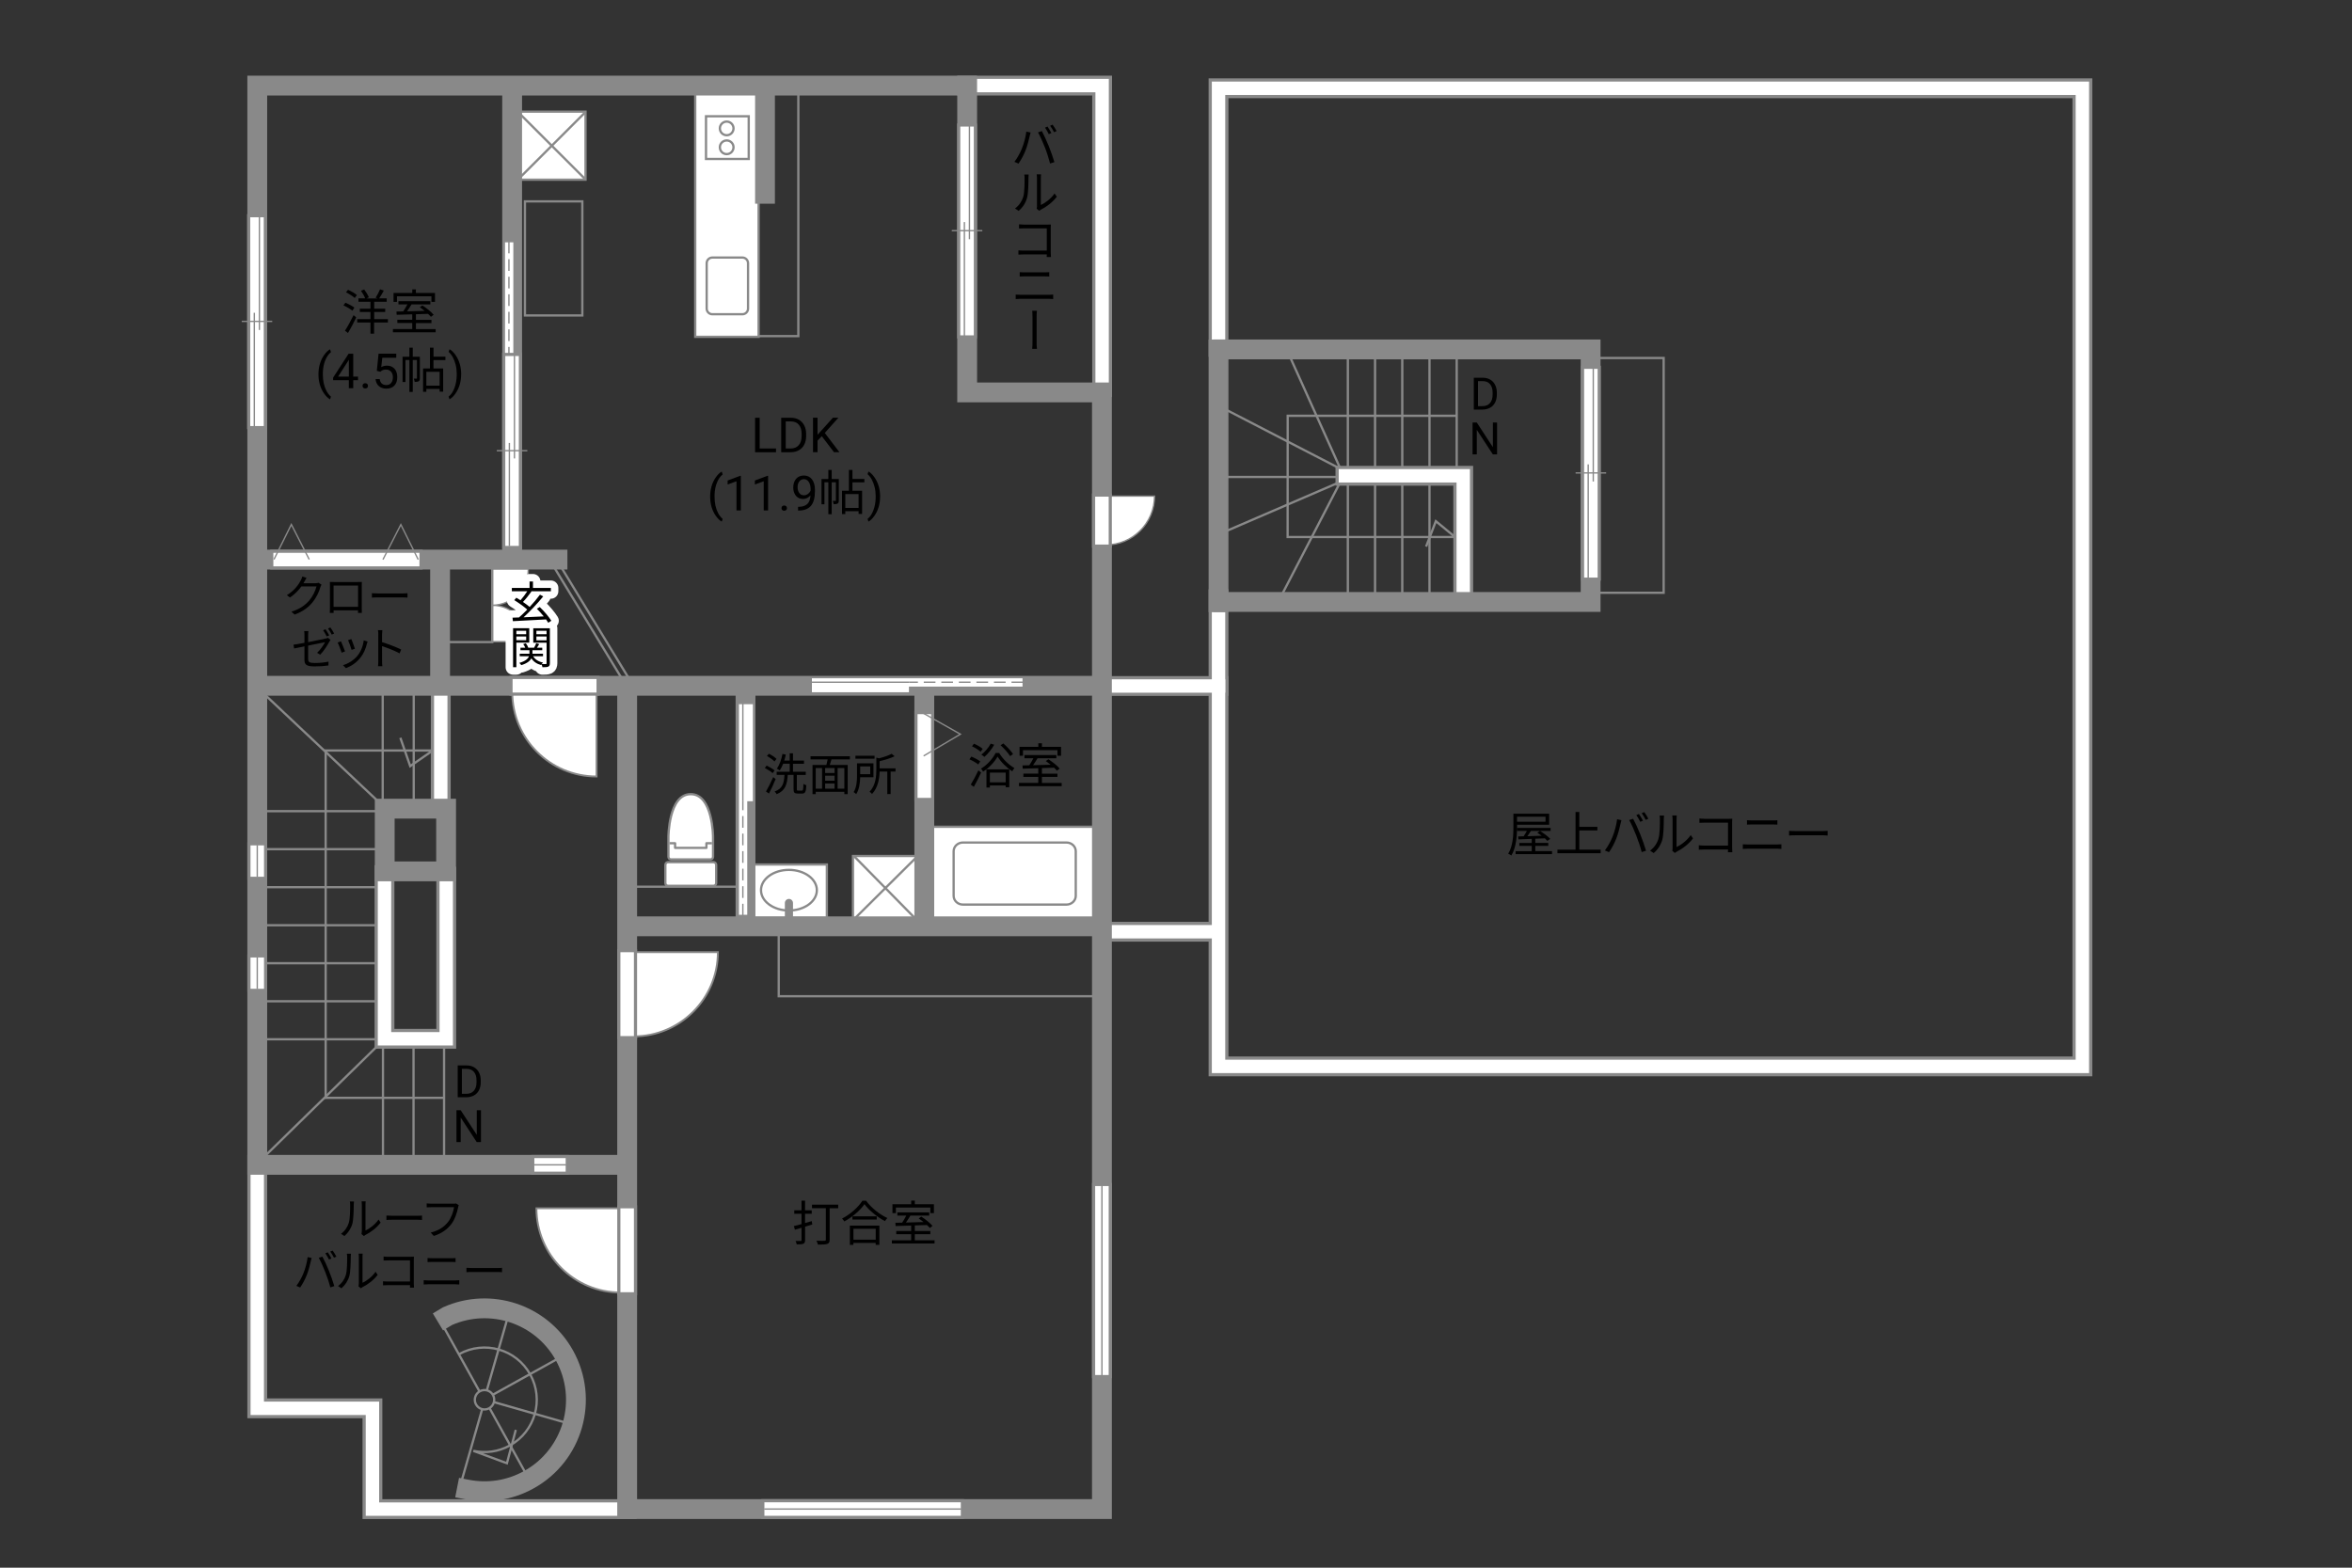 <?xml version="1.0" encoding="UTF-8"?>
<svg id="adrama-K" xmlns="http://www.w3.org/2000/svg" viewBox="0 0 630 420">
  <rect x="0" y="0" width="630" height="420" fill="#333333" stroke="none"/>
  <defs>
    <style>
      .cls-1 {
        stroke-width: 5.31px;
      }

      .cls-1, .cls-2, .cls-3, .cls-4, .cls-5, .cls-6, .cls-7, .cls-8, .cls-9, .cls-10, .cls-11, .cls-12 {
        fill: none;
      }

      .cls-1, .cls-3, .cls-4, .cls-13, .cls-14, .cls-5, .cls-9, .cls-10, .cls-15, .cls-11, .cls-12 {
        stroke: #898989;
      }

      .cls-1, .cls-3, .cls-4, .cls-7, .cls-8, .cls-12 {
        stroke-linecap: square;
      }

      .cls-3, .cls-10, .cls-12 {
        stroke-width: .61px;
      }

      .cls-4, .cls-9 {
        stroke-width: .61px;
      }

      .cls-16, .cls-13, .cls-15 {
        fill: #fff;
      }

      .cls-17, .cls-14 {
        fill: #898989;
      }

      .cls-13, .cls-14, .cls-5, .cls-11 {
        stroke-width: .36px;
      }

      .cls-5 {
        stroke-dasharray: 0 0 3.13 1.57;
      }

      .cls-6 {
        stroke-linecap: round;
        stroke-width: 4px;
      }

      .cls-6, .cls-7, .cls-8 {
        stroke: #fff;
      }

      .cls-6, .cls-12 {
        stroke-linejoin: round;
      }

      .cls-7 {
        stroke-width: 3.62px;
      }

      .cls-8 {
        stroke-width: 3.59px;
      }

      .cls-15 {
        stroke-width: .5px;
      }
    </style>
  </defs>
  <g>
    <path d="m274.89,35.26l1.16.23c-.09.27-.18.65-.23.92-.18.81-.62,2.67-1.14,3.94-.46,1.16-1.16,2.46-1.86,3.48l-1.1-.47c.81-1.05,1.51-2.38,1.95-3.43.55-1.31,1.08-3.22,1.24-4.68Zm3.15.21l1.04-.35c.48.92,1.3,2.67,1.83,4,.51,1.23,1.18,3.17,1.52,4.32l-1.16.36c-.33-1.29-.87-3-1.4-4.34-.51-1.3-1.29-3.06-1.83-3.99Zm3.58.16l-.7.31c-.23-.51-.66-1.27-1-1.75l.66-.29c.31.46.77,1.24,1.04,1.73Zm1.4-.52l-.68.31c-.29-.55-.69-1.26-1.05-1.73l.66-.3c.34.47.82,1.26,1.07,1.72Z"/>
    <path d="m274.08,52.75c.36-1.16.36-3.68.36-5.08,0-.38-.03-.65-.08-.91h1.17c-.01.14-.05.53-.05.9,0,1.4-.01,4.04-.39,5.37-.36,1.35-1.18,2.59-2.25,3.47l-.96-.65c1.07-.77,1.82-1.88,2.2-3.09Zm3.68,2.44v-7.55c0-.48-.06-.85-.08-.94h1.17c-.01.09-.05.46-.05.94v7.28c1.16-.53,2.72-1.68,3.67-3.09l.61.86c-1.09,1.47-2.83,2.77-4.3,3.5-.21.1-.35.21-.44.27l-.66-.55c.05-.2.09-.46.09-.72Z"/>
    <path d="m274.33,60.18h6.21c.31,0,.69-.01.94-.03-.01.29-.03.68-.03.97v6.53c0,.46.04,1.01.05,1.21h-1.14c.01-.13.01-.4.03-.7h-6.16c-.52,0-1.09.03-1.44.05v-1.14c.33.03.88.07,1.4.07h6.2v-5.96h-6.06c-.47,0-1.08.03-1.38.04v-1.12c.42.04.97.08,1.38.08Z"/>
    <path d="m273.39,78.98h7.55c.38,0,.78-.03,1.16-.06v1.2c-.39-.04-.82-.07-1.16-.07h-7.55c-.46,0-.9.03-1.33.07v-1.2c.43.04.87.06,1.33.06Zm1-6.01h5.41c.46,0,.9-.03,1.25-.05v1.16c-.35-.03-.83-.04-1.25-.04h-5.41c-.44,0-.86.03-1.25.04v-1.16c.4.03.83.05,1.25.05Z"/>
    <path d="m276.55,84.7c0-.36,0-1.01-.06-1.44h1.26c-.08.43-.08,1.08-.08,1.43v6.99c-.01.39-.01,1.2.08,1.78h-1.27c.08-.58.08-1.33.08-1.78v-6.98Z"/>
  </g>
  <polyline class="cls-1" points="259.06 22.93 295.21 22.93 295.21 103.7"/>
  <polyline class="cls-8" points="259.06 22.93 295.21 22.93 295.21 103.7"/>
  <polyline class="cls-4" points="389.96 111.39 344.92 111.39 344.9 143.88 389.76 143.88 384.6 139.63 382.1 146.15"/>
  <polyline class="cls-4" points="327.77 142.57 359.04 129.08 342.51 160.98"/>
  <polyline class="cls-4" points="345.28 95.04 359.04 125.6 327.23 109.16"/>
  <line class="cls-4" x1="327.14" y1="127.78" x2="371.02" y2="127.78"/>
  <line class="cls-4" x1="390.19" y1="94.81" x2="390.19" y2="159.95"/>
  <line class="cls-4" x1="382.9" y1="94.81" x2="382.9" y2="159.95"/>
  <line class="cls-4" x1="375.61" y1="94.81" x2="375.61" y2="159.95"/>
  <line class="cls-4" x1="368.32" y1="94.81" x2="368.32" y2="159.95"/>
  <line class="cls-4" x1="361.03" y1="94.81" x2="361.03" y2="159.95"/>
  <g>
    <path d="m394.77,109.73v-8.53h2.41c.74,0,1.4.16,1.97.49s1.01.79,1.32,1.4.47,1.3.47,2.09v.54c0,.8-.16,1.51-.47,2.12s-.75,1.07-1.33,1.39-1.25.49-2.01.5h-2.36Zm1.12-7.61v6.69h1.18c.87,0,1.54-.27,2.02-.81.48-.54.72-1.31.72-2.31v-.5c0-.97-.23-1.72-.68-2.26-.46-.54-1.1-.81-1.94-.82h-1.31Z"/>
    <path d="m400.99,121.73h-1.13l-4.29-6.57v6.57h-1.13v-8.53h1.13l4.31,6.6v-6.6h1.12v8.53Z"/>
  </g>
  <g>
    <path d="m406.35,221.59c0,2.22-.2,5.45-1.53,7.61-.18-.16-.6-.39-.84-.49,1.29-2.08,1.4-5.02,1.4-7.11v-3.6h9.57v2.96h-8.59v.64Zm9.37,6.45v.79h-9.75v-.79h4.32v-1.42h-3.33v-.78h3.33v-1.1c-1.35.06-2.59.1-3.58.14l-.06-.79,1.47-.04c.29-.43.61-.95.87-1.44h-2.61v-.79h8.96v.79h-5.27c-.3.48-.64.99-.95,1.42,1.18-.04,2.51-.08,3.83-.13-.39-.29-.79-.57-1.17-.81l.73-.47c.96.6,2.17,1.48,2.74,2.13l-.78.53c-.17-.21-.4-.44-.66-.68l-2.57.1v1.13h3.48v.78h-3.48v1.42h4.49Zm-9.37-9.23v1.34h7.63v-1.34h-7.63Z"/>
    <path d="m428.75,227.63v.96h-11.58v-.96h4.85v-10.09h1.01v3.98h4.84v.96h-4.84v5.15h5.72Z"/>
    <path d="m433.15,219.48l1.16.25c-.08.29-.18.66-.23.94-.18.82-.64,2.74-1.18,4.07-.48,1.2-1.18,2.53-1.91,3.57l-1.11-.47c.82-1.08,1.55-2.44,2-3.54.56-1.34,1.11-3.31,1.27-4.82Zm3.24.22l1.05-.35c.52.94,1.35,2.73,1.9,4.11.53,1.29,1.22,3.28,1.56,4.45l-1.16.38c-.33-1.33-.92-3.08-1.47-4.47-.52-1.34-1.31-3.15-1.88-4.11Zm3.67.17l-.7.31c-.26-.53-.7-1.31-1.05-1.81l.69-.29c.33.46.81,1.25,1.07,1.78Zm1.46-.53l-.7.31c-.29-.57-.7-1.3-1.08-1.79l.69-.29c.35.47.85,1.29,1.09,1.77Z"/>
    <path d="m444.23,224.68c.38-1.18.39-3.78.39-5.23,0-.39-.04-.68-.09-.95h1.2c-.01.16-.07.55-.07.94,0,1.44-.05,4.23-.4,5.53-.39,1.39-1.22,2.67-2.31,3.58l-.97-.66c1.09-.78,1.87-1.94,2.26-3.2Zm3.78,2.54v-7.79c0-.49-.07-.87-.08-.96h1.2c-.01.09-.05.47-.05.96v7.5c1.2-.55,2.79-1.73,3.8-3.2l.61.88c-1.12,1.52-2.92,2.86-4.43,3.6-.21.12-.35.22-.44.3l-.69-.57c.05-.21.09-.47.09-.73Z"/>
    <path d="m456.63,219.37h6.41c.31,0,.7-.01.96-.03-.01.3-.04.7-.04,1.01v6.71c0,.47.04,1.05.05,1.26h-1.17c.01-.14.01-.42.03-.73h-6.36c-.53,0-1.12.03-1.47.05v-1.18c.34.04.9.08,1.44.08h6.38v-6.14h-6.23c-.48,0-1.13.03-1.43.04v-1.16c.43.05,1,.08,1.42.08Z"/>
    <path d="m468.19,226.25h7.79c.39,0,.81-.03,1.18-.06v1.25c-.39-.04-.83-.07-1.18-.07h-7.79c-.47,0-.92.04-1.37.07v-1.25c.44.03.9.06,1.37.06Zm1.04-6.45h5.56c.47,0,.92-.01,1.29-.05v1.17c-.36-.03-.86-.04-1.29-.04h-5.56c-.46,0-.88.03-1.29.04v-1.17c.42.03.86.05,1.29.05Z"/>
    <path d="m481.03,222.65h7.12c.65,0,1.12-.04,1.4-.07v1.27c-.26-.01-.81-.07-1.39-.07h-7.14c-.71,0-1.4.03-1.81.07v-1.27c.39.03,1.08.07,1.81.07Z"/>
  </g>
  <polyline class="cls-1" points="326.39 92.97 326.39 23.65 557.78 23.65 557.78 285.7 326.39 285.7 326.39 160.53"/>
  <polyline class="cls-1" points="360.38 127.47 391.94 127.47 391.94 158.75"/>
  <line class="cls-1" x1="296.19" y1="183.79" x2="326.39" y2="183.79"/>
  <line class="cls-1" x1="296.19" y1="249.62" x2="325.75" y2="249.62"/>
  <polyline class="cls-8" points="326.39 92.97 326.39 23.65 557.78 23.65 557.78 285.7 326.39 285.7 326.39 160.53"/>
  <polyline class="cls-8" points="360.38 127.47 391.94 127.47 391.94 158.75"/>
  <line class="cls-8" x1="296.19" y1="183.79" x2="326.39" y2="183.79"/>
  <line class="cls-8" x1="296.19" y1="249.62" x2="325.75" y2="249.62"/>
  <g>
    <path d="m93.43,327.59c.35-1.09.36-3.49.36-4.82,0-.36-.04-.62-.08-.88h1.1c-.01.14-.06.5-.06.86,0,1.33-.05,3.9-.37,5.1-.36,1.28-1.13,2.46-2.13,3.3l-.9-.61c1.01-.72,1.73-1.79,2.09-2.95Zm3.49,2.34v-7.18c0-.46-.06-.8-.07-.89h1.1c-.01.08-.05.43-.05.89v6.92c1.1-.5,2.58-1.6,3.5-2.95l.56.82c-1.03,1.4-2.7,2.64-4.09,3.32-.19.11-.32.2-.41.28l-.64-.53c.05-.19.08-.43.08-.67Z"/>
    <path d="m105.17,325.72h6.57c.6,0,1.03-.04,1.3-.06v1.18c-.24-.01-.74-.06-1.28-.06h-6.58c-.66,0-1.29.02-1.67.06v-1.18c.36.02,1,.06,1.67.06Z"/>
    <path d="m122.71,323.48c-.25,1.26-.84,3.19-1.79,4.43-1.09,1.4-2.52,2.52-4.73,3.21l-.82-.9c2.33-.59,3.67-1.61,4.68-2.89.85-1.09,1.4-2.76,1.57-3.91h-6.13c-.48,0-.89.02-1.2.04v-1.05c.33.04.8.07,1.2.07h6.02c.18,0,.41,0,.64-.06l.73.47c-.08.17-.13.37-.18.6Z"/>
    <path d="m82.4,336.79l1.07.23c-.07.26-.17.61-.22.86-.17.76-.59,2.53-1.09,3.75-.44,1.1-1.09,2.34-1.76,3.3l-1.02-.43c.76-1,1.43-2.25,1.85-3.26.52-1.24,1.02-3.06,1.17-4.45Zm2.99.2l.97-.32c.48.86,1.25,2.52,1.75,3.79.49,1.19,1.13,3.02,1.44,4.1l-1.07.35c-.3-1.22-.85-2.84-1.36-4.13-.48-1.23-1.21-2.9-1.74-3.79Zm3.38.16l-.65.29c-.24-.49-.65-1.21-.97-1.67l.64-.26c.3.42.74,1.15.98,1.64Zm1.34-.49l-.65.29c-.26-.53-.65-1.2-1-1.65l.64-.26c.32.43.78,1.19,1.01,1.63Z"/>
    <path d="m92.63,341.59c.35-1.09.36-3.49.36-4.82,0-.36-.04-.62-.08-.88h1.1c-.01.14-.06.5-.06.86,0,1.33-.05,3.9-.37,5.1-.36,1.28-1.13,2.46-2.13,3.3l-.9-.61c1.01-.72,1.73-1.79,2.09-2.95Zm3.49,2.34v-7.18c0-.46-.06-.8-.07-.89h1.1c-.01.08-.05.43-.05.89v6.92c1.1-.5,2.58-1.6,3.5-2.95l.56.82c-1.03,1.4-2.7,2.64-4.09,3.32-.19.11-.32.2-.41.28l-.64-.53c.05-.19.08-.43.08-.67Z"/>
    <path d="m104.08,336.7h5.91c.29,0,.65-.01.89-.02-.01.28-.04.65-.04.94v6.19c0,.43.04.97.05,1.16h-1.08c.01-.13.01-.38.02-.67h-5.87c-.49,0-1.03.02-1.36.05v-1.09c.31.04.83.07,1.33.07h5.89v-5.66h-5.75c-.44,0-1.04.02-1.32.04v-1.07c.4.05.92.07,1.31.07Z"/>
    <path d="m114.75,343.04h7.18c.36,0,.74-.02,1.09-.06v1.15c-.36-.04-.77-.06-1.09-.06h-7.18c-.43,0-.85.04-1.26.06v-1.15c.41.02.83.06,1.26.06Zm.96-5.95h5.13c.43,0,.85-.01,1.19-.05v1.08c-.34-.02-.79-.04-1.19-.04h-5.13c-.42,0-.82.02-1.19.04v-1.08c.38.02.79.05,1.19.05Z"/>
    <path d="m126.6,339.72h6.57c.6,0,1.03-.04,1.3-.06v1.18c-.24-.01-.74-.06-1.28-.06h-6.58c-.66,0-1.29.02-1.67.06v-1.18c.36.02,1,.06,1.67.06Z"/>
  </g>
  <polyline class="cls-1" points="68.91 312.07 68.91 377.3 99.76 377.3 99.76 404.31 167.85 404.31"/>
  <polyline class="cls-8" points="68.91 312.07 68.91 377.3 99.76 377.3 99.76 404.31 167.85 404.31"/>
  <line class="cls-4" x1="101.17" y1="278.43" x2="70.08" y2="278.43"/>
  <line class="cls-4" x1="101.17" y1="268.25" x2="70.08" y2="268.25"/>
  <line class="cls-4" x1="101.17" y1="258.06" x2="70.08" y2="258.06"/>
  <line class="cls-4" x1="101.17" y1="247.88" x2="70.08" y2="247.88"/>
  <line class="cls-4" x1="101.17" y1="237.69" x2="70.08" y2="237.69"/>
  <line class="cls-4" x1="70.75" y1="309.93" x2="101.57" y2="279.77"/>
  <line class="cls-4" x1="118.95" y1="279.19" x2="118.95" y2="311.9"/>
  <line class="cls-4" x1="110.77" y1="279.19" x2="110.77" y2="311.9"/>
  <line class="cls-4" x1="102.58" y1="279.19" x2="102.58" y2="311.9"/>
  <g>
    <path d="m122.6,293.97v-8.53h2.41c.74,0,1.4.16,1.97.49s1.01.79,1.32,1.4.47,1.3.47,2.09v.54c0,.8-.16,1.51-.47,2.12s-.75,1.07-1.33,1.39-1.25.49-2.01.5h-2.36Zm1.12-7.61v6.69h1.18c.87,0,1.54-.27,2.02-.81.48-.54.72-1.31.72-2.3v-.5c0-.97-.23-1.72-.68-2.26-.46-.54-1.1-.81-1.94-.82h-1.31Z"/>
    <path d="m128.82,305.97h-1.13l-4.29-6.57v6.57h-1.13v-8.53h1.13l4.31,6.6v-6.6h1.12v8.53Z"/>
  </g>
  <polyline class="cls-1" points="102.99 234.47 102.99 278.3 119.53 278.3 119.53 234.87"/>
  <polyline class="cls-8" points="102.99 234.47 102.99 278.3 119.53 278.3 119.53 234.87"/>
  <polyline class="cls-4" points="118.86 294.12 87.23 294.12 87.23 201.07 115.92 201.07 109.88 205.25 107.34 197.96"/>
  <line class="cls-4" x1="110.82" y1="184.75" x2="110.82" y2="215.98"/>
  <line class="cls-1" x1="118.06" y1="185.02" x2="118.06" y2="215.31"/>
  <line class="cls-8" x1="118.06" y1="185.02" x2="118.06" y2="215.31"/>
  <g>
    <path class="cls-13" d="m131.76,171.9h9.75c0-5.38-4.36-9.75-9.75-9.75"/>
    <path class="cls-13" d="m131.76,152.41h9.75c0,5.38-4.36,9.75-9.75,9.75"/>
  </g>
  <rect class="cls-4" x="426.68" y="95.91" width="18.94" height="62.9"/>
  <rect class="cls-4" x="195.08" y="23.93" width="18.76" height="66.12"/>
  <rect class="cls-4" x="119.13" y="150.84" width="12.73" height="21.18"/>
  <line class="cls-4" x1="149.56" y1="150.7" x2="169.12" y2="182.87"/>
  <line class="cls-4" x1="147.79" y1="150.92" x2="167.35" y2="183.09"/>
  <rect class="cls-4" x="208.59" y="248.96" width="85.78" height="17.94"/>
  <rect class="cls-4" x="168.63" y="237.56" width="30.92" height="10.72"/>
  <line class="cls-4" x1="70.35" y1="185.55" x2="101.76" y2="215.14"/>
  <line class="cls-4" x1="102.51" y1="184.75" x2="102.51" y2="215.98"/>
  <line class="cls-4" x1="101.17" y1="227.5" x2="70.08" y2="227.5"/>
  <line class="cls-4" x1="101.17" y1="217.32" x2="70.08" y2="217.32"/>
  <rect class="cls-1" x="103.05" y="216.65" width="16.44" height="16.8"/>
  <g>
    <path d="m81.57,155.75c-.08.17-.18.34-.29.5h3.25c.32,0,.59-.04.78-.12l.8.49c-.1.17-.22.44-.28.64-.32,1.21-1.07,2.83-2.14,4.13-1.09,1.33-2.52,2.43-4.77,3.26l-.86-.78c2.2-.65,3.69-1.74,4.79-3.01.93-1.1,1.67-2.65,1.92-3.74h-4.05c-.73,1.01-1.74,2.08-3.05,2.95l-.83-.62c2.06-1.24,3.25-2.97,3.77-4.05.12-.2.3-.64.37-.95l1.12.36c-.2.31-.42.72-.53.95Z"/>
    <path d="m89.42,155.93h6.44c.26,0,.7,0,1.06-.02-.02.3-.02.64-.02.94v5.91c0,.38.01,1.32.02,1.45h-1.03c0-.08.01-.37.01-.7h-6.55c.01.31.01.6.02.7h-1.03c.01-.16.04-1.04.04-1.46v-5.9c0-.28,0-.65-.02-.94.47.01.79.02,1.07.02Zm-.07,6.64h6.56v-5.7h-6.56v5.7Z"/>
    <path d="m101.29,158.99h6.57c.6,0,1.03-.04,1.29-.06v1.18c-.24-.01-.74-.06-1.28-.06h-6.58c-.66,0-1.3.02-1.67.06v-1.18c.36.02,1,.06,1.67.06Z"/>
    <path d="m81.55,173.17c-1.21.24-2.27.46-2.76.56l-.18-1.01c.54-.06,1.67-.26,2.94-.5v-2.05c0-.36-.01-.76-.07-1.1h1.13c-.05.35-.07.76-.07,1.1v1.87c2.04-.4,4.14-.83,4.64-.95.26-.06.49-.12.64-.22l.71.55c-.08.13-.22.34-.3.48-.55,1-1.49,2.51-2.46,3.49l-.83-.49c.9-.83,1.77-2.15,2.13-2.85-.2.04-2.41.48-4.53.91v3.57c0,.83.3,1.09,1.74,1.09s2.54-.12,3.73-.36l-.04,1.03c-1.07.16-2.27.25-3.77.25-2.23,0-2.65-.59-2.65-1.76v-3.62Zm6.62-2.95l-.65.29c-.24-.48-.65-1.2-.97-1.66l.64-.28c.3.43.74,1.16.98,1.64Zm1.34-.49l-.65.29c-.26-.52-.65-1.2-1-1.64l.64-.28c.32.44.78,1.19,1.01,1.63Z"/>
    <path d="m92.42,174.52l-.91.34c-.18-.62-.83-2.28-1.07-2.7l.89-.35c.24.52.86,2.09,1.09,2.71Zm5.85-2.04c-.32,1.32-.84,2.6-1.7,3.68-1.1,1.42-2.57,2.34-3.91,2.85l-.79-.8c1.39-.41,2.91-1.32,3.9-2.55.85-1.04,1.48-2.57,1.66-4.1l1.03.32c-.08.25-.13.44-.18.6Zm-3.21,1.32l-.89.31c-.13-.54-.68-2.06-.94-2.6l.88-.3c.2.48.79,2.06.95,2.59Z"/>
    <path d="m101.34,170.08c0-.34-.02-.88-.1-1.25h1.17c-.04.37-.08.89-.08,1.25v1.96c1.58.48,3.86,1.34,5.12,1.98l-.41,1.02c-1.31-.71-3.38-1.51-4.71-1.93.01,1.8.01,3.61.01,3.96,0,.37.02,1.02.07,1.42h-1.16c.06-.38.08-.97.08-1.42v-6.98Z"/>
  </g>
  <g>
    <path d="m94.38,83.23c-.52-.44-1.55-1.04-2.39-1.42l.52-.7c.83.33,1.89.88,2.41,1.31l-.53.81Zm-1.98,5.36c.66-1,1.6-2.69,2.31-4.16l.71.61c-.64,1.37-1.5,2.98-2.21,4.17l-.82-.62Zm.81-10.95c.83.35,1.86.94,2.38,1.42l-.57.77c-.49-.47-1.51-1.11-2.34-1.5l.53-.69Zm10.66,8.77h-3.67v2.98h-.97v-2.98h-3.55v-.92h3.55v-1.91h-2.85v-.88h2.85v-1.85h-3.22v-.91h1.81c-.22-.58-.69-1.43-1.13-2.04l.86-.35c.49.64,1.03,1.52,1.24,2.11l-.62.29h2.98l-.53-.2c.39-.61.9-1.56,1.17-2.24l1.01.34c-.39.73-.86,1.53-1.25,2.09h2.03v.91h-3.35v1.85h2.95v.88h-2.95v1.91h3.67v.92Z"/>
    <path d="m116.69,88.15v.87h-11.44v-.87h5.17v-1.62h-3.99v-.86h3.99v-1.46c-1.57.05-3.03.09-4.17.13l-.05-.88c.53-.01,1.14-.01,1.81-.03.38-.56.79-1.27,1.11-1.88h-2.39v-.86h8.54v.86h-5.04c-.36.61-.79,1.29-1.2,1.86,1.46-.04,3.09-.08,4.72-.13-.43-.35-.88-.69-1.3-.97l.69-.48c1.09.69,2.4,1.74,3.02,2.5l-.73.55c-.2-.23-.46-.51-.77-.79-1.08.04-2.18.08-3.25.1v1.5h4.16v.86h-4.16v1.62h5.29Zm-10.36-7.27h-.92v-2.39h5.02v-.96h.97v.96h5.12v2.39h-.96v-1.5h-9.23v1.5Z"/>
    <path d="m85.3,100.25c0-.96.13-1.87.38-2.75.26-.88.64-1.68,1.15-2.4.51-.72,1.03-1.23,1.58-1.52l.24.77c-.62.47-1.12,1.2-1.52,2.17-.4.97-.61,2.06-.65,3.27v.54c0,1.63.29,3.05.89,4.25.36.72.79,1.28,1.28,1.69l-.24.72c-.56-.31-1.1-.84-1.61-1.57-1-1.44-1.5-3.16-1.5-5.16Z"/>
    <path d="m94.62,100.9h1.28v.96h-1.28v2.15h-1.18v-2.15h-4.21v-.69l4.14-6.4h1.25v6.14Zm-4.06,0h2.88v-4.53l-.14.25-2.74,4.28Z"/>
    <path d="m97.11,103.38c0-.2.06-.37.18-.51.12-.13.3-.2.54-.2s.42.07.55.2c.12.14.19.3.19.51s-.06.36-.19.49c-.12.13-.31.2-.55.2s-.42-.07-.54-.2c-.12-.13-.18-.29-.18-.49Z"/>
    <path d="m100.93,99.37l.47-4.61h4.74v1.08h-3.74l-.28,2.52c.45-.27.97-.4,1.54-.4.84,0,1.51.28,2.01.83s.74,1.31.74,2.26-.26,1.7-.77,2.25c-.51.55-1.23.82-2.16.82-.82,0-1.48-.23-2-.68-.52-.45-.81-1.08-.88-1.88h1.11c.07.53.26.93.56,1.2.3.27.71.4,1.21.4.55,0,.97-.19,1.29-.56.31-.37.47-.89.47-1.54,0-.62-.17-1.11-.5-1.49-.34-.38-.78-.56-1.34-.56-.51,0-.91.11-1.21.34l-.31.25-.94-.24Z"/>
    <path d="m112.46,101.32c0,.39-.05.65-.3.81s-.58.18-1.08.18c-.03-.25-.13-.62-.25-.87.35.01.61.01.72,0,.1,0,.13-.03.13-.13v-4.86h-1.12v8.55h-.9v-8.55h-1.05v5.9h-.78v-6.77h1.83v-2.44h.9v2.44h1.9v5.75Zm3.65-4.85v2.25h2.59v6.21h-.94v-.73h-3.56v.77h-.88v-6.25h1.85v-5.58h.95v2.42h3.19v.91h-3.19Zm1.65,3.13h-3.56v3.72h3.56v-3.72Z"/>
    <path d="m123.52,100.31c0,.94-.12,1.85-.37,2.71-.25.87-.63,1.66-1.14,2.4-.51.73-1.04,1.25-1.6,1.56l-.25-.72c.65-.5,1.18-1.27,1.57-2.33s.6-2.22.61-3.5v-.2c0-.89-.09-1.71-.28-2.48-.19-.76-.45-1.45-.78-2.05-.33-.6-.71-1.08-1.12-1.42l.25-.72c.56.31,1.09.83,1.6,1.55.51.72.88,1.52,1.14,2.39.25.87.38,1.8.38,2.8Z"/>
  </g>
  <g>
    <path d="m262.03,204.81c-.51-.44-1.52-1.03-2.37-1.38l.53-.73c.82.33,1.86.87,2.38,1.3l-.55.81Zm-2.01,5.4c.58-.92,1.42-2.47,2.05-3.82l.73.58c-.57,1.27-1.31,2.7-1.95,3.83l-.83-.6Zm2.64-8.81c-.48-.46-1.48-1.08-2.3-1.46l.52-.7c.82.35,1.85.92,2.34,1.39l-.56.77Zm4.98.34c.97,1.62,2.6,3.22,4.08,4.03-.2.23-.43.6-.57.87-1.47-.92-3.07-2.51-3.94-3.94-.78,1.39-2.27,3.03-3.89,4.04-.1-.26-.35-.6-.55-.82,1.64-.96,3.18-2.7,3.91-4.19h.95Zm-1.33-2.22c-.68,1.21-1.69,2.46-2.63,3.26-.18-.17-.57-.46-.82-.6.97-.73,1.91-1.85,2.51-2.95l.94.29Zm-2.08,6.6h6.11v4.78h-.96v-.46h-4.23v.55h-.92v-4.88Zm.92.87v2.6h4.23v-2.6h-4.23Zm5.41-4.42c-.49-.81-1.59-2.04-2.55-2.92l.74-.48c.97.86,2.09,2.04,2.6,2.85l-.79.56Z"/>
    <path d="m284.38,209.75v.87h-11.44v-.87h5.17v-1.62h-3.99v-.86h3.99v-1.46c-1.57.05-3.03.09-4.17.13l-.05-.88c.53-.01,1.14-.01,1.81-.03.38-.56.79-1.27,1.1-1.88h-2.39v-.86h8.54v.86h-5.04c-.36.61-.79,1.29-1.2,1.86,1.46-.04,3.09-.08,4.72-.13-.43-.35-.88-.69-1.3-.98l.69-.48c1.09.69,2.41,1.74,3.02,2.5l-.73.55c-.2-.23-.46-.51-.77-.79-1.08.04-2.18.08-3.25.1v1.5h4.16v.86h-4.16v1.62h5.29Zm-10.36-7.27h-.92v-2.39h5.02v-.96h.97v.96h5.12v2.39h-.96v-1.5h-9.23v1.5Z"/>
  </g>
  <g>
    <path d="m206.96,207.14c-.44-.43-1.36-1.02-2.1-1.39l.49-.64c.73.35,1.67.89,2.13,1.31l-.53.72Zm.8,1.57c-.5,1.26-1.2,2.76-1.79,3.89l-.79-.54c.55-.95,1.34-2.52,1.93-3.86l.65.52Zm-.32-4.71c-.42-.46-1.3-1.07-2.01-1.46l.53-.6c.72.36,1.61.94,2.04,1.38l-.55.68Zm7.36,7.8c.3,0,.36-.25.4-1.8.19.16.54.31.78.37-.08,1.76-.29,2.23-1.09,2.23h-1.21c-.89,0-1.12-.26-1.12-1.19v-3.81h-1.55c-.17,2.55-.64,4.22-2.97,5.17-.1-.22-.35-.55-.55-.71,2.15-.79,2.51-2.23,2.64-4.46h-2.09v-.85h3.49v-2.14h-1.75c-.28.68-.58,1.31-.92,1.79-.18-.13-.56-.38-.78-.48.72-.95,1.22-2.43,1.51-3.93l.89.17c-.11.55-.24,1.09-.41,1.61h1.46v-1.95h.88v1.95h2.95v.85h-2.95v2.14h3.42v.85h-2.39v3.8c0,.34.05.4.35.4h1.02Z"/>
    <path d="m222.72,203.45c-.14.5-.31,1.04-.47,1.5h4.81v7.81h-.9v-.63h-7.66v.63h-.86v-7.81h3.71c.13-.46.25-1.01.35-1.5h-4.59v-.85h10.54v.85h-4.92Zm-4.22,7.84h1.7v-5.52h-1.7v5.52Zm5.05-5.52h-2.53v1.32h2.53v-1.32Zm0,2.05h-2.53v1.34h2.53v-1.34Zm-2.53,3.47h2.53v-1.39h-2.53v1.39Zm5.14-5.52h-1.8v5.52h1.8v-5.52Z"/>
    <path d="m230.41,208.23c-.04,1.45-.24,3.27-1.07,4.52-.13-.14-.5-.43-.68-.54.82-1.3.9-3.12.9-4.47v-3.23h4.4v3.72h-3.55Zm3.85-4.96h-5.13v-.8h5.13v.8Zm-3.85,2.06v2.09h2.69v-2.09h-2.69Zm9.47,1.38h-1.32v6.03h-.89v-6.03h-2.06c-.05,1.87-.41,4.28-2.03,6.01-.13-.19-.44-.49-.66-.6,1.66-1.76,1.82-4.15,1.82-5.96v-3.18l.71.18c1.27-.32,2.61-.77,3.39-1.21l.79.66c-1.08.53-2.61.98-4.02,1.32v1.92h4.26v.86Z"/>
  </g>
  <g>
    <path d="m203.48,120.16h4.38v1h-5.61v-9.24h1.23v8.25Z"/>
    <path d="m209.25,121.16v-9.24h2.61c.8,0,1.51.18,2.13.53.62.36,1.09.86,1.43,1.52.34.66.51,1.41.51,2.26v.59c0,.87-.17,1.64-.5,2.29-.34.66-.82,1.16-1.44,1.51-.62.35-1.35.53-2.18.54h-2.56Zm1.22-8.25v7.25h1.28c.94,0,1.67-.29,2.19-.88.52-.58.78-1.42.78-2.5v-.54c0-1.05-.25-1.87-.74-2.45-.49-.58-1.19-.88-2.1-.89h-1.42Z"/>
    <path d="m220.12,116.86l-1.13,1.17v3.12h-1.22v-9.24h1.22v4.57l4.11-4.57h1.47l-3.64,4.08,3.92,5.16h-1.46l-3.28-4.3Z"/>
    <path d="m190.22,133.01c0-.96.13-1.88.38-2.75.26-.88.64-1.68,1.15-2.4.51-.72,1.03-1.23,1.58-1.52l.24.77c-.62.47-1.12,1.2-1.52,2.17-.4.97-.61,2.06-.65,3.27v.54c0,1.63.29,3.05.89,4.25.36.72.79,1.28,1.28,1.69l-.24.72c-.56-.31-1.1-.84-1.61-1.57-1-1.44-1.5-3.16-1.5-5.16Z"/>
    <path d="m198.45,136.76h-1.18v-7.83l-2.37.87v-1.07l3.36-1.26h.18v9.29Z"/>
    <path d="m205.75,136.76h-1.18v-7.83l-2.37.87v-1.07l3.36-1.26h.18v9.29Z"/>
    <path d="m209.33,136.14c0-.2.06-.37.18-.51.12-.14.3-.2.54-.2s.42.07.55.2c.12.13.19.3.19.51s-.06.36-.19.49c-.12.13-.31.2-.55.2s-.42-.07-.54-.2c-.12-.13-.18-.29-.18-.49Z"/>
    <path d="m217.11,132.7c-.25.29-.54.53-.88.71s-.71.27-1.12.27c-.53,0-1-.13-1.39-.39-.4-.26-.7-.63-.92-1.11-.22-.48-.32-1-.32-1.58,0-.62.12-1.17.35-1.67.23-.5.57-.87,1-1.14.43-.26.93-.39,1.51-.39.91,0,1.63.34,2.16,1.03.53.68.79,1.62.79,2.8v.34c0,1.8-.36,3.11-1.07,3.94-.71.83-1.78,1.25-3.22,1.27h-.23v-1h.25c.97-.02,1.71-.27,2.23-.76.52-.49.8-1.26.85-2.32Zm-1.81,0c.39,0,.76-.12,1.09-.36.33-.24.58-.54.73-.9v-.47c0-.77-.17-1.4-.5-1.88-.33-.48-.76-.72-1.27-.72s-.93.2-1.24.59c-.31.4-.47.92-.47,1.56s.15,1.15.45,1.56.71.61,1.22.61Z"/>
    <path d="m224.68,134.08c0,.39-.05.65-.3.81-.25.16-.58.18-1.08.18-.03-.25-.13-.62-.25-.87.35.01.61.01.72,0,.1,0,.13-.03.13-.13v-4.86h-1.12v8.55h-.9v-8.55h-1.05v5.9h-.78v-6.77h1.83v-2.44h.9v2.44h1.9v5.75Zm3.65-4.85v2.25h2.59v6.21h-.94v-.73h-3.56v.77h-.88v-6.25h1.85v-5.58h.95v2.42h3.19v.91h-3.19Zm1.65,3.13h-3.56v3.72h3.56v-3.72Z"/>
    <path d="m235.74,133.07c0,.94-.12,1.85-.37,2.71-.25.87-.63,1.67-1.14,2.4-.51.73-1.04,1.25-1.6,1.56l-.25-.72c.65-.5,1.18-1.28,1.57-2.33.4-1.05.6-2.22.61-3.5v-.2c0-.89-.09-1.71-.28-2.48-.19-.76-.45-1.45-.78-2.05-.33-.61-.71-1.08-1.12-1.42l.25-.72c.56.31,1.09.83,1.6,1.55.51.72.88,1.52,1.14,2.39.25.87.38,1.8.38,2.8Z"/>
  </g>
  <g>
    <rect class="cls-2" x="200.94" y="231.39" width="20.76" height="15.17"/>
    <rect class="cls-16" x="201.15" y="231.6" width="20.33" height="14.3"/>
    <path class="cls-10" d="m201.15,245.91v-14.3h20.33v14.3h-20.33Z"/>
    <path class="cls-10" d="m203.84,238.49c0-3,3.34-5.44,7.48-5.44s7.48,2.44,7.48,5.44-3.35,5.44-7.48,5.44-7.48-2.44-7.48-5.44Z"/>
    <path class="cls-17" d="m212.41,245.74v-3.82c0-.6-.49-1.09-1.09-1.09s-1.09.49-1.09,1.09v3.82h2.18Z"/>
  </g>
  <g>
    <rect class="cls-16" x="248.39" y="221.5" width="45.89" height="24.74"/>
    <rect class="cls-3" x="248.39" y="221.5" width="45.89" height="24.74"/>
    <path class="cls-3" d="m288.15,240.01c0,1.29-1.12,2.34-2.5,2.34h-27.71c-1.38,0-2.5-1.05-2.5-2.34v-11.95c0-1.29,1.12-2.34,2.5-2.34h27.71c1.38,0,2.5,1.05,2.5,2.34v11.95Z"/>
  </g>
  <g>
    <rect class="cls-16" x="228.48" y="229.33" width="17.16" height="17.16"/>
    <rect class="cls-3" x="228.48" y="229.33" width="17.16" height="17.16"/>
    <line class="cls-3" x1="245.32" y1="229.82" x2="228.78" y2="246.24"/>
    <line class="cls-3" x1="245.33" y1="246.24" x2="228.9" y2="229.52"/>
  </g>
  <g>
    <path class="cls-16" d="m178.96,230.98h12.13c.41,0,.74.33.74.74v4.86c0,.41-.33.74-.74.74h-12.13c-.41,0-.74-.33-.74-.74v-4.86c0-.41.33-.74.74-.74Z"/>
    <path class="cls-16" d="m185.02,212.76c5.98,0,5.98,11.53,5.98,11.53v5.22c0,.41-.3.74-.67.74h-10.62c-.37,0-.67-.33-.67-.74v-5.22s0-11.53,5.98-11.53Z"/>
    <path class="cls-3" d="m178.96,230.98h12.13c.41,0,.74.33.74.74v4.86c0,.41-.33.74-.74.74h-12.13c-.41,0-.74-.33-.74-.74v-4.86c0-.41.33-.74.74-.74Z"/>
    <path class="cls-3" d="m185.02,212.76c5.98,0,5.98,11.53,5.98,11.53v5.22c0,.41-.3.74-.67.74h-10.62c-.37,0-.67-.33-.67-.74v-5.22s0-11.53,5.98-11.53Z"/>
    <polyline class="cls-12" points="190.4 225.91 189.22 225.91 189.22 227.15 180.83 227.15 180.83 225.91 179.64 225.91"/>
  </g>
  <g>
    <rect class="cls-16" x="186.22" y="24.33" width="16.98" height="65.91"/>
    <rect class="cls-3" x="186.22" y="24.33" width="16.98" height="65.91"/>
    <path class="cls-3" d="m190.81,69h8.04c.84,0,1.52.68,1.52,1.52v12.15c0,.84-.68,1.52-1.52,1.52h-8.04c-.84,0-1.52-.68-1.52-1.52v-12.15c0-.84.68-1.52,1.52-1.52Z"/>
    <rect class="cls-3" x="189.11" y="31.15" width="11.44" height="11.44"/>
    <path class="cls-3" d="m196.48,34.4c0-1.01-.82-1.83-1.83-1.83s-1.83.82-1.83,1.83.82,1.83,1.83,1.83,1.83-.82,1.83-1.83Z"/>
    <path class="cls-3" d="m196.48,39.46c0-1.01-.82-1.83-1.83-1.83s-1.83.82-1.83,1.83.82,1.83,1.83,1.83,1.83-.82,1.83-1.83Z"/>
  </g>
  <g>
    <rect class="cls-16" x="138.61" y="29.91" width="18.23" height="18.23"/>
    <rect class="cls-3" x="138.61" y="29.91" width="18.23" height="18.23"/>
    <line class="cls-3" x1="156.34" y1="30.5" x2="139.26" y2="47.58"/>
    <line class="cls-3" x1="156.34" y1="47.58" x2="139.25" y2="30.5"/>
  </g>
  <line class="cls-1" x1="326.39" y1="161.36" x2="326.39" y2="93.62"/>
  <polyline class="cls-1" points="327.68 93.61 426.06 93.61 426.06 161.27 327.68 161.27"/>
  <polyline class="cls-1" points="165.42 312.07 68.91 312.07 68.91 22.93 259.06 22.93 259.06 105.13 295.16 105.13 295.16 404.29 167.99 404.29 167.99 184.84"/>
  <line class="cls-1" x1="70.88" y1="183.73" x2="294.17" y2="183.73"/>
  <line class="cls-1" x1="293.64" y1="248.17" x2="169.53" y2="248.17"/>
  <line class="cls-1" x1="199.69" y1="184.48" x2="199.69" y2="246.49"/>
  <line class="cls-1" x1="247.58" y1="184.48" x2="247.58" y2="246.49"/>
  <line class="cls-1" x1="149.33" y1="149.92" x2="70.17" y2="149.92"/>
  <line class="cls-1" x1="117.88" y1="151.96" x2="117.88" y2="181.44"/>
  <line class="cls-1" x1="137.18" y1="147.84" x2="137.18" y2="24.72"/>
  <line class="cls-1" x1="204.91" y1="23.5" x2="204.91" y2="51.92"/>
  <rect class="cls-4" x="140.61" y="53.95" width="15.37" height="30.56"/>
  <g>
    <path class="cls-9" d="m132.05,373.75c.7,1.25.24,2.84-1.01,3.53-1.25.7-2.84.24-3.53-1.01-.7-1.25-.24-2.84,1.01-3.53,1.26-.7,2.84-.24,3.53,1.01Z"/>
    <path class="cls-9" d="m122.99,362.78c6.76-3.75,15.28-1.31,19.03,5.45,3.75,6.76,1.31,15.28-5.45,19.03-3.1,1.72-6.57,2.14-9.78,1.44l8.99,3.32,2.38-8.94"/>
    <path class="cls-1" d="m125.05,399.05c5.48,1.08,11.35.3,16.61-2.62,11.83-6.56,16.09-21.47,9.53-33.3-6.2-11.17-19.85-15.6-31.31-10.52l-.3.18"/>
    <line class="cls-9" x1="149.79" y1="363.8" x2="132" y2="373.67"/>
    <line class="cls-9" x1="140.99" y1="395.03" x2="131.12" y2="377.24"/>
    <line class="cls-9" x1="118.56" y1="355" x2="128.44" y2="372.79"/>
    <line class="cls-9" x1="123.55" y1="397.09" x2="129.15" y2="377.54"/>
    <line class="cls-9" x1="136" y1="352.93" x2="130.4" y2="372.49"/>
    <line class="cls-9" x1="151.86" y1="381.24" x2="132.3" y2="375.64"/>
  </g>
  <g>
    <path class="cls-15" d="m166.26,323.71h-22.57c0,12.47,10.11,22.58,22.57,22.57"/>
    <line class="cls-1" x1="167.99" y1="344.39" x2="167.99" y2="325.54"/>
    <line class="cls-7" x1="167.99" y1="344.39" x2="167.99" y2="325.54"/>
  </g>
  <g>
    <path class="cls-15" d="m169.72,255.09h22.57c0,12.47-10.11,22.58-22.57,22.57"/>
    <line class="cls-1" x1="167.99" y1="275.77" x2="167.99" y2="256.92"/>
    <line class="cls-7" x1="167.99" y1="275.77" x2="167.99" y2="256.92"/>
  </g>
  <g>
    <path class="cls-15" d="m159.79,185.46v22.57c-12.47,0-22.58-10.11-22.57-22.57"/>
    <line class="cls-1" x1="139.11" y1="183.73" x2="157.97" y2="183.73"/>
    <line class="cls-7" x1="139.11" y1="183.73" x2="157.97" y2="183.73"/>
  </g>
  <g>
    <path class="cls-13" d="m296.16,132.91h13.09c0,7.23-5.86,13.09-13.09,13.09"/>
    <line class="cls-1" x1="295.16" y1="144.08" x2="295.16" y2="134.87"/>
    <line class="cls-7" x1="295.16" y1="144.08" x2="295.16" y2="134.87"/>
  </g>
  <g>
    <line class="cls-1" x1="247.58" y1="193.14" x2="247.58" y2="211.95"/>
    <line class="cls-7" x1="247.58" y1="193.14" x2="247.58" y2="211.95"/>
    <polyline class="cls-11" points="247.4 191.12 257.25 196.7 247.4 202.52"/>
  </g>
  <g>
    <rect class="cls-13" x="217.29" y="181.54" width="56.78" height="4.1"/>
    <rect class="cls-14" x="243.65" y="184.13" width="30.42" height="1.52"/>
    <line class="cls-5" x1="274.07" y1="182.77" x2="243.5" y2="182.77"/>
    <line class="cls-11" x1="243.5" y1="182.77" x2="217.29" y2="182.77"/>
  </g>
  <g>
    <rect class="cls-13" x="197.75" y="188.48" width="4.1" height="56.78"/>
    <rect class="cls-14" x="200.34" y="214.84" width="1.52" height="30.42"/>
    <line class="cls-5" x1="198.98" y1="245.26" x2="198.98" y2="214.68"/>
    <line class="cls-11" x1="198.98" y1="214.68" x2="198.98" y2="188.48"/>
  </g>
  <g>
    <g>
      <line class="cls-1" x1="426.13" y1="100.63" x2="426.13" y2="152.93"/>
      <line class="cls-7" x1="426.13" y1="100.63" x2="426.13" y2="152.93"/>
    </g>
    <g>
      <line class="cls-11" x1="425.41" y1="124.41" x2="425.41" y2="155"/>
      <line class="cls-11" x1="426.77" y1="98.49" x2="426.77" y2="129"/>
      <line class="cls-11" x1="422.04" y1="126.7" x2="430.22" y2="126.7"/>
    </g>
  </g>
  <g>
    <g>
      <line class="cls-1" x1="259.03" y1="35.72" x2="259.03" y2="88.03"/>
      <line class="cls-7" x1="259.03" y1="35.72" x2="259.03" y2="88.03"/>
    </g>
    <g>
      <line class="cls-11" x1="258.32" y1="59.5" x2="258.32" y2="90.1"/>
      <line class="cls-11" x1="259.67" y1="33.59" x2="259.67" y2="64.09"/>
      <line class="cls-11" x1="254.94" y1="61.8" x2="263.12" y2="61.8"/>
    </g>
  </g>
  <g>
    <g>
      <line class="cls-1" x1="68.84" y1="60.02" x2="68.84" y2="112.33"/>
      <line class="cls-7" x1="68.84" y1="60.02" x2="68.84" y2="112.33"/>
    </g>
    <g>
      <line class="cls-11" x1="68.12" y1="83.8" x2="68.12" y2="114.4"/>
      <line class="cls-11" x1="69.48" y1="57.89" x2="69.48" y2="88.4"/>
      <line class="cls-11" x1="64.75" y1="86.1" x2="72.92" y2="86.1"/>
    </g>
  </g>
  <g>
    <g>
      <rect class="cls-13" x="135.09" y="64.74" width="4.1" height="30.45"/>
      <rect class="cls-14" x="137.68" y="64.74" width="1.52" height="30.42"/>
      <line class="cls-5" x1="136.32" y1="64.74" x2="136.32" y2="95.32"/>
    </g>
    <g>
      <g>
        <line class="cls-1" x1="137.16" y1="97.19" x2="137.16" y2="144.44"/>
        <line class="cls-7" x1="137.16" y1="97.19" x2="137.16" y2="144.44"/>
      </g>
      <g>
        <line class="cls-11" x1="136.44" y1="118.67" x2="136.44" y2="146.31"/>
        <line class="cls-11" x1="137.8" y1="95.26" x2="137.8" y2="122.82"/>
        <line class="cls-11" x1="133.07" y1="120.74" x2="141.25" y2="120.74"/>
      </g>
    </g>
  </g>
  <g>
    <g>
      <line class="cls-1" x1="75.03" y1="149.92" x2="110.54" y2="149.92"/>
      <line class="cls-7" x1="75.03" y1="149.92" x2="110.54" y2="149.92"/>
    </g>
    <g>
      <polyline class="cls-11" points="73.39 149.88 78.04 140.51 82.83 149.88"/>
      <polyline class="cls-11" points="112.02 149.91 107.37 140.54 102.58 149.91"/>
    </g>
  </g>
  <g>
    <g>
      <line class="cls-1" x1="206.56" y1="404.29" x2="255.55" y2="404.29"/>
      <line class="cls-7" x1="206.56" y1="404.29" x2="255.55" y2="404.29"/>
    </g>
    <line class="cls-13" x1="257.47" y1="404.29" x2="204.69" y2="404.29"/>
  </g>
  <g>
    <g>
      <line class="cls-1" x1="144.94" y1="312.08" x2="149.71" y2="312.08"/>
      <line class="cls-7" x1="144.94" y1="312.08" x2="149.71" y2="312.08"/>
    </g>
    <line class="cls-13" x1="151.63" y1="312.07" x2="143.07" y2="312.07"/>
  </g>
  <g>
    <g>
      <line class="cls-1" x1="68.91" y1="263.1" x2="68.91" y2="258.33"/>
      <line class="cls-7" x1="68.91" y1="263.1" x2="68.91" y2="258.33"/>
    </g>
    <line class="cls-13" x1="68.91" y1="256.41" x2="68.91" y2="264.97"/>
  </g>
  <g>
    <g>
      <line class="cls-1" x1="68.91" y1="233.08" x2="68.91" y2="228.3"/>
      <line class="cls-7" x1="68.91" y1="233.08" x2="68.91" y2="228.3"/>
    </g>
    <line class="cls-13" x1="68.91" y1="226.38" x2="68.91" y2="234.95"/>
  </g>
  <g>
    <g>
      <line class="cls-1" x1="295.16" y1="366.57" x2="295.16" y2="319.57"/>
      <line class="cls-7" x1="295.16" y1="366.57" x2="295.16" y2="319.57"/>
    </g>
    <line class="cls-13" x1="295.16" y1="317.65" x2="295.16" y2="368.44"/>
  </g>
  <g>
    <g>
      <path class="cls-6" d="m146.86,166.85c-.16-.26-.35-.58-.59-.9-3.23.18-6.63.35-8.89.47l-.1-.94c.52-.01,1.1-.04,1.74-.06.68-.6,1.45-1.33,2.21-2.11-.89-.8-2.33-1.82-3.48-2.53l.55-.64c.35.2.73.43,1.12.67.62-.7,1.33-1.63,1.82-2.41h-4.14v-.88h4.75v-1.74h.91v1.74h4.8v.88h-5.34l.14.06c-.67.95-1.54,2.04-2.28,2.81.67.46,1.32.92,1.79,1.34,1.03-1.1,2.02-2.27,2.76-3.29l.88.46c-1.5,1.85-3.54,4.02-5.27,5.6,1.66-.07,3.55-.16,5.41-.24-.58-.72-1.24-1.45-1.85-2.05l.77-.46c1.2,1.13,2.49,2.66,3.11,3.68l-.83.53Z"/>
      <path class="cls-6" d="m138.31,172.18v6.58h-.88v-10.45h4.34v3.86h-3.47Zm0-3.19v.92h2.63v-.92h-2.63Zm2.63,2.53v-1h-2.63v1h2.63Zm6.34,6.18c0,.48-.1.74-.42.9-.3.14-.82.16-1.57.16-.02-.22-.13-.56-.24-.79-.05.07-.1.14-.12.2-1.18-.31-2.05-.94-2.6-1.8-.35.67-1.1,1.34-2.7,1.83-.11-.17-.35-.44-.53-.6,1.69-.47,2.35-1.15,2.59-1.78h-2.48v-.68h2.61v-.94h-2.41v-.67h1.28c-.12-.31-.32-.7-.54-.97l.7-.23c.29.37.56.86.65,1.2h1.56c.2-.37.46-.86.58-1.22l.8.26c-.2.32-.42.67-.61.96h1.42v.67h-2.63v.94h2.83v.68h-2.64c.5.85,1.4,1.44,2.63,1.68-.11.1-.24.25-.35.4.5.02.97.02,1.12.01.16,0,.2-.06.2-.23v-5.49h-3.57v-3.87h4.45v9.38Zm-3.6-8.71v.92h2.72v-.92h-2.72Zm2.72,2.55v-1.02h-2.72v1.02h2.72Z"/>
    </g>
    <g>
      <path d="m146.86,166.85c-.16-.26-.35-.58-.59-.9-3.23.18-6.63.35-8.89.47l-.1-.94c.52-.01,1.1-.04,1.74-.06.68-.6,1.45-1.33,2.21-2.11-.89-.8-2.33-1.82-3.48-2.53l.55-.64c.35.2.73.43,1.12.67.62-.7,1.33-1.63,1.82-2.41h-4.14v-.88h4.75v-1.74h.91v1.74h4.8v.88h-5.34l.14.06c-.67.95-1.54,2.04-2.28,2.81.67.46,1.32.92,1.79,1.34,1.03-1.1,2.02-2.27,2.76-3.29l.88.46c-1.5,1.85-3.54,4.02-5.27,5.6,1.66-.07,3.55-.16,5.41-.24-.58-.72-1.24-1.45-1.85-2.05l.77-.46c1.2,1.13,2.49,2.66,3.11,3.68l-.83.53Z"/>
      <path d="m138.31,172.18v6.58h-.88v-10.45h4.34v3.86h-3.47Zm0-3.19v.92h2.63v-.92h-2.63Zm2.63,2.53v-1h-2.63v1h2.63Zm6.34,6.18c0,.48-.1.74-.42.9-.3.14-.82.16-1.57.16-.02-.22-.13-.56-.24-.79-.05.07-.1.14-.12.2-1.18-.31-2.05-.94-2.6-1.8-.35.67-1.1,1.34-2.7,1.83-.11-.17-.35-.44-.53-.6,1.69-.47,2.35-1.15,2.59-1.78h-2.48v-.68h2.61v-.94h-2.41v-.67h1.28c-.12-.31-.32-.7-.54-.97l.7-.23c.29.37.56.86.65,1.2h1.56c.2-.37.46-.86.58-1.22l.8.26c-.2.32-.42.67-.61.96h1.42v.67h-2.63v.94h2.83v.68h-2.64c.5.85,1.4,1.44,2.63,1.68-.11.1-.24.25-.35.4.5.02.97.02,1.12.01.16,0,.2-.06.2-.23v-5.49h-3.57v-3.87h4.45v9.38Zm-3.6-8.71v.92h2.72v-.92h-2.72Zm2.72,2.55v-1.02h-2.72v1.02h2.72Z"/>
    </g>
  </g>
  <g>
    <path d="m217.57,328.05c-.64.2-1.29.4-1.92.59v3.6c0,.56-.13.81-.47.96-.34.17-.87.18-1.77.18-.04-.26-.18-.65-.31-.91.62.01,1.18.01,1.34.01.18,0,.26-.06.26-.26v-3.29c-.64.18-1.24.36-1.77.52l-.29-.97c.57-.14,1.29-.34,2.05-.53v-2.77h-1.94v-.92h1.94v-2.59h.95v2.59h1.79v.92h-1.79v2.48l1.81-.51.12.9Zm6.96-4.35h-2.3v8.41c0,.66-.17.99-.64,1.14-.47.18-1.27.19-2.5.19-.06-.29-.25-.77-.4-1.04.95.04,1.9.04,2.17.03.25-.01.35-.09.35-.34v-8.4h-3.71v-.95h7.02v.95Z"/>
    <path d="m231.98,321.68c1.38,1.91,3.67,3.72,5.71,4.64-.23.22-.47.56-.64.83-2.02-1.05-4.29-2.87-5.5-4.54-1.07,1.59-3.17,3.43-5.4,4.62-.12-.22-.38-.56-.6-.77,2.26-1.14,4.43-3.12,5.45-4.78h.98Zm-4.33,6.67h7.9v5.17h-.99v-.53h-5.97v.53h-.95v-5.17Zm7.19-2.48v.86h-6.51v-.86h6.51Zm-6.24,3.35v2.9h5.97v-2.9h-5.97Z"/>
    <path d="m250.33,332.28v.87h-11.44v-.87h5.17v-1.62h-3.99v-.86h3.99v-1.46c-1.57.05-3.03.09-4.17.13l-.05-.88c.53-.01,1.14-.01,1.81-.03.38-.56.79-1.27,1.1-1.89h-2.39v-.86h8.54v.86h-5.04c-.36.61-.79,1.29-1.2,1.86,1.46-.04,3.09-.08,4.72-.13-.43-.35-.88-.69-1.3-.98l.69-.48c1.09.69,2.41,1.74,3.02,2.5l-.73.55c-.2-.23-.46-.51-.77-.79-1.08.04-2.18.08-3.25.1v1.5h4.16v.86h-4.16v1.62h5.29Zm-10.36-7.27h-.92v-2.39h5.02v-.96h.97v.96h5.12v2.39h-.96v-1.5h-9.23v1.5Z"/>
  </g>
</svg>